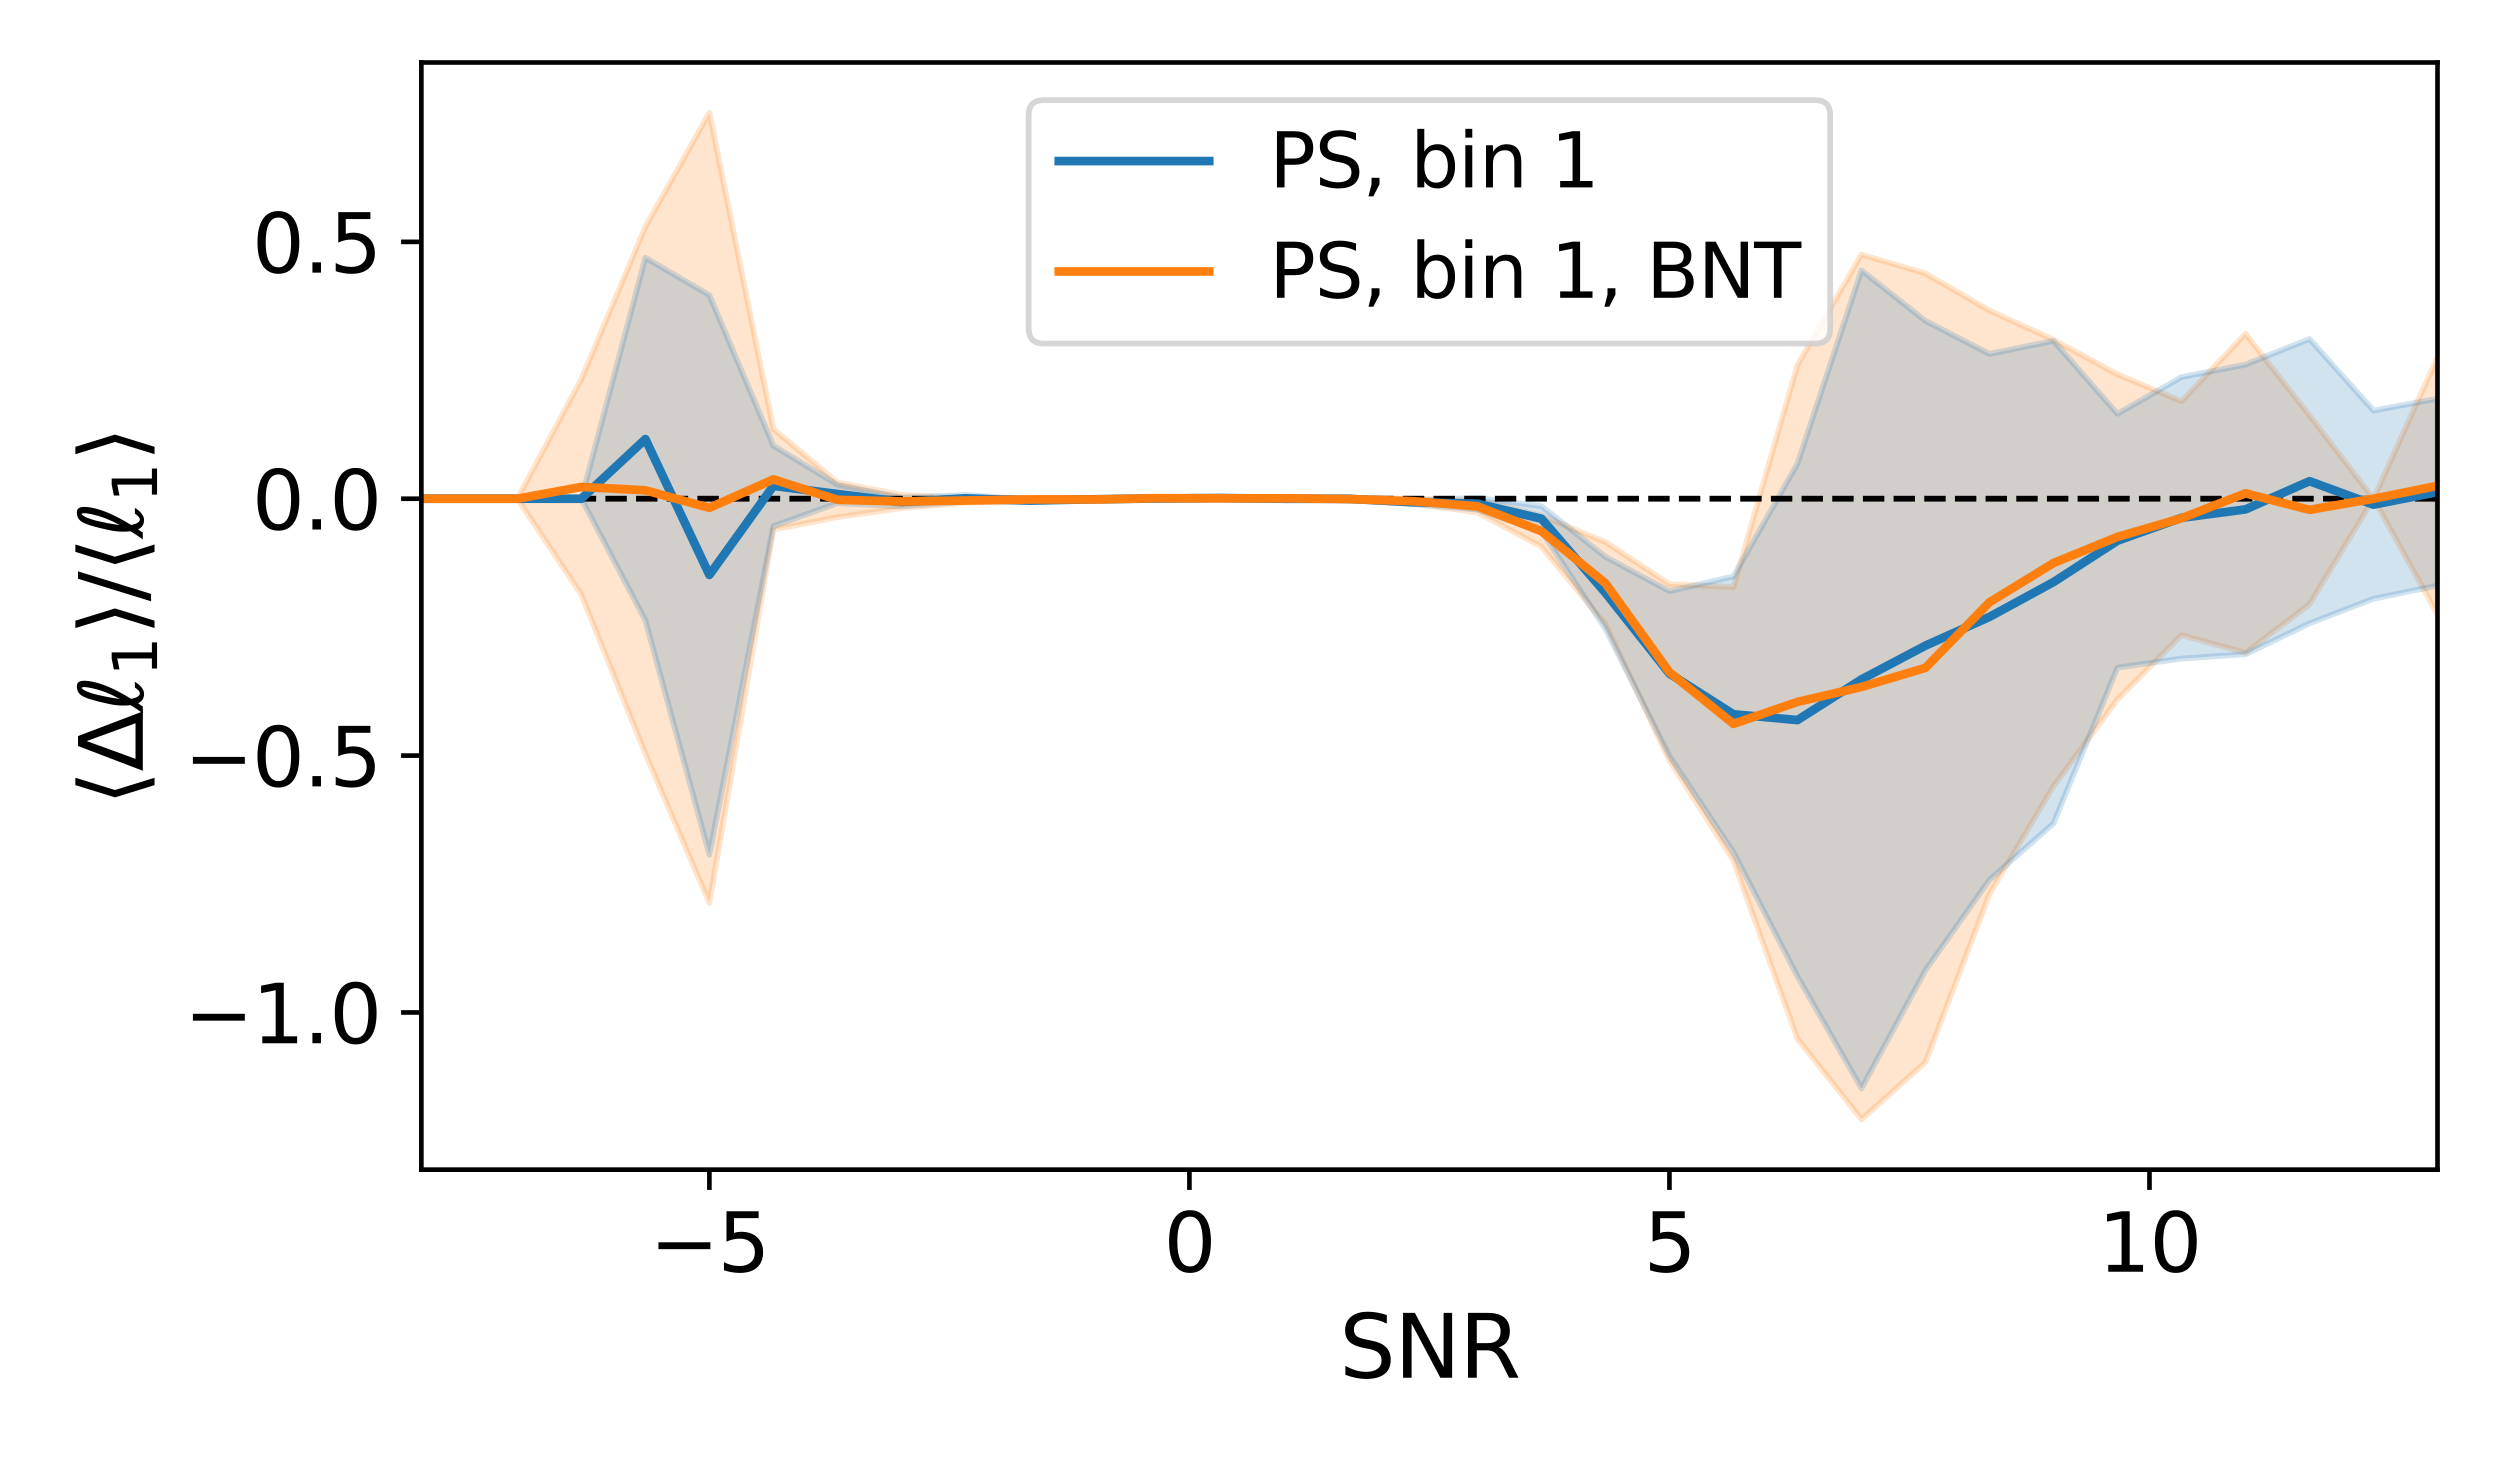 <?xml version="1.0" encoding="utf-8" standalone="no"?>
<!DOCTYPE svg PUBLIC "-//W3C//DTD SVG 1.1//EN"
  "http://www.w3.org/Graphics/SVG/1.1/DTD/svg11.dtd">
<svg xmlns:xlink="http://www.w3.org/1999/xlink" width="432pt" height="252pt" viewBox="0 0 432 252" xmlns="http://www.w3.org/2000/svg" version="1.1">
 <defs>
  <style type="text/css">*{stroke-linejoin: round; stroke-linecap: butt}</style>
 </defs>
 <g id="figure_1">
  <g id="patch_1">
   <path d="M 0 252 
L 432 252 
L 432 0 
L 0 0 
z
" style="fill: #ffffff"/>
  </g>
  <g id="axes_1">
   <g id="patch_2">
    <path d="M 72.812 202.12 
L 421.2 202.12 
L 421.2 10.8 
L 72.812 10.8 
z
" style="fill: #ffffff"/>
   </g>
   <g id="PolyCollection_1">
    <defs>
     <path id="m728392b88a" d="M -10.138 -165.821 
L -10.138 -165.821 
L 0.922 -165.821 
L 11.982 -165.821 
L 23.042 -165.821 
L 34.102 -165.821 
L 45.162 -165.821 
L 56.222 -165.821 
L 67.282 -165.821 
L 78.342 -165.821 
L 89.402 -165.821 
L 100.462 -149.223 
L 111.522 -121.742 
L 122.582 -95.983 
L 133.642 -160.488 
L 144.702 -162.627 
L 155.762 -164.201 
L 166.821 -165.11 
L 177.881 -165.426 
L 188.941 -165.497 
L 200.001 -165.778 
L 211.061 -165.761 
L 222.121 -165.755 
L 233.181 -165.517 
L 244.241 -164.976 
L 255.301 -163.451 
L 266.361 -157.517 
L 277.421 -144.123 
L 288.481 -120.597 
L 299.541 -103.258 
L 310.601 -72.516 
L 321.661 -58.576 
L 332.721 -68.463 
L 343.78 -97.523 
L 354.84 -116.126 
L 365.9 -131.147 
L 376.96 -142.245 
L 388.02 -139.191 
L 399.08 -147.581 
L 410.14 -165.821 
L 421.2 -145.854 
L 421.2 -190.249 
L 421.2 -190.249 
L 410.14 -165.821 
L 399.08 -180.218 
L 388.02 -194.313 
L 376.96 -182.662 
L 365.9 -187.313 
L 354.84 -193.297 
L 343.78 -198.333 
L 332.721 -204.745 
L 321.661 -208.01 
L 310.601 -188.914 
L 299.541 -150.571 
L 288.481 -151.058 
L 277.421 -158.317 
L 266.361 -162.894 
L 255.301 -165.558 
L 244.241 -165.811 
L 233.181 -166.001 
L 222.121 -166.031 
L 211.061 -166.008 
L 200.001 -166.051 
L 188.941 -165.881 
L 177.881 -165.949 
L 166.821 -165.909 
L 155.762 -166.486 
L 144.702 -168.636 
L 133.642 -177.846 
L 122.582 -232.504 
L 111.522 -212.798 
L 100.462 -186.5 
L 89.402 -165.821 
L 78.342 -165.821 
L 67.282 -165.821 
L 56.222 -165.821 
L 45.162 -165.821 
L 34.102 -165.821 
L 23.042 -165.821 
L 11.982 -165.821 
L 0.922 -165.821 
L -10.138 -165.821 
z
" style="stroke: #ff7f0e; stroke-opacity: 0.2"/>
    </defs>
    <g clip-path="url(#p57ae55e741)">
     <use xlink:href="#m728392b88a" x="0" y="252" style="fill: #ff7f0e; fill-opacity: 0.2; stroke: #ff7f0e; stroke-opacity: 0.2"/>
    </g>
   </g>
   <g id="PolyCollection_2">
    <defs>
     <path id="m804dd7f7fb" d="M -10.138 -165.821 
L -10.138 -165.821 
L 0.922 -165.821 
L 11.982 -165.821 
L 23.042 -165.821 
L 34.102 -165.821 
L 45.162 -165.821 
L 56.222 -165.821 
L 67.282 -165.821 
L 78.342 -165.821 
L 89.402 -165.821 
L 100.462 -165.821 
L 111.522 -144.792 
L 122.582 -104.317 
L 133.642 -161.094 
L 144.702 -165.045 
L 155.762 -164.497 
L 166.821 -165.305 
L 177.881 -165.296 
L 188.941 -165.613 
L 200.001 -165.752 
L 211.061 -165.819 
L 222.121 -165.698 
L 233.181 -165.635 
L 244.241 -164.882 
L 255.301 -163.939 
L 266.361 -160.191 
L 277.421 -143.339 
L 288.481 -121.366 
L 299.541 -104.746 
L 310.601 -83.267 
L 321.661 -63.922 
L 332.721 -84.338 
L 343.78 -99.956 
L 354.84 -109.726 
L 365.9 -136.637 
L 376.96 -138.2 
L 388.02 -138.956 
L 399.08 -144.28 
L 410.14 -148.542 
L 421.2 -150.812 
L 421.2 -183.119 
L 421.2 -183.119 
L 410.14 -181.048 
L 399.08 -193.425 
L 388.02 -188.998 
L 376.96 -186.842 
L 365.9 -180.495 
L 354.84 -193.104 
L 343.78 -190.845 
L 332.721 -196.545 
L 321.661 -205.28 
L 310.601 -171.879 
L 299.541 -152.396 
L 288.481 -149.847 
L 277.421 -155.777 
L 266.361 -164.541 
L 255.301 -165.988 
L 244.241 -165.535 
L 233.181 -165.969 
L 222.121 -165.924 
L 211.061 -166.068 
L 200.001 -165.979 
L 188.941 -165.834 
L 177.881 -165.696 
L 166.821 -166.479 
L 155.762 -166.017 
L 144.702 -168.228 
L 133.642 -174.976 
L 122.582 -201.001 
L 111.522 -207.458 
L 100.462 -165.821 
L 89.402 -165.821 
L 78.342 -165.821 
L 67.282 -165.821 
L 56.222 -165.821 
L 45.162 -165.821 
L 34.102 -165.821 
L 23.042 -165.821 
L 11.982 -165.821 
L 0.922 -165.821 
L -10.138 -165.821 
z
" style="stroke: #1f77b4; stroke-opacity: 0.2"/>
    </defs>
    <g clip-path="url(#p57ae55e741)">
     <use xlink:href="#m804dd7f7fb" x="0" y="252" style="fill: #1f77b4; fill-opacity: 0.2; stroke: #1f77b4; stroke-opacity: 0.2"/>
    </g>
   </g>
   <g id="matplotlib.axis_1">
    <g id="xtick_1">
     <g id="line2d_1">
      <defs>
       <path id="m179db7565c" d="M 0 0 
L 0 3.5 
" style="stroke: #000000; stroke-width: 0.8"/>
      </defs>
      <g>
       <use xlink:href="#m179db7565c" x="122.582" y="202.12" style="stroke: #000000; stroke-width: 0.8"/>
      </g>
     </g>
     <g id="text_1">
      <!-- −5 -->
      <g transform="translate(112.262 219.758) scale(0.14 -0.14)">
       <defs>
        <path id="DejaVuSans-2212" d="M 678 2272 
L 4684 2272 
L 4684 1741 
L 678 1741 
L 678 2272 
z
" transform="scale(0.016)"/>
        <path id="DejaVuSans-35" d="M 691 4666 
L 3169 4666 
L 3169 4134 
L 1269 4134 
L 1269 2991 
Q 1406 3038 1543 3061 
Q 1681 3084 1819 3084 
Q 2600 3084 3056 2656 
Q 3513 2228 3513 1497 
Q 3513 744 3044 326 
Q 2575 -91 1722 -91 
Q 1428 -91 1123 -41 
Q 819 9 494 109 
L 494 744 
Q 775 591 1075 516 
Q 1375 441 1709 441 
Q 2250 441 2565 725 
Q 2881 1009 2881 1497 
Q 2881 1984 2565 2268 
Q 2250 2553 1709 2553 
Q 1456 2553 1204 2497 
Q 953 2441 691 2322 
L 691 4666 
z
" transform="scale(0.016)"/>
       </defs>
       <use xlink:href="#DejaVuSans-2212"/>
       <use xlink:href="#DejaVuSans-35" x="83.789"/>
      </g>
     </g>
    </g>
    <g id="xtick_2">
     <g id="line2d_2">
      <g>
       <use xlink:href="#m179db7565c" x="205.531" y="202.12" style="stroke: #000000; stroke-width: 0.8"/>
      </g>
     </g>
     <g id="text_2">
      <!-- 0 -->
      <g transform="translate(201.077 219.758) scale(0.14 -0.14)">
       <defs>
        <path id="DejaVuSans-30" d="M 2034 4250 
Q 1547 4250 1301 3770 
Q 1056 3291 1056 2328 
Q 1056 1369 1301 889 
Q 1547 409 2034 409 
Q 2525 409 2770 889 
Q 3016 1369 3016 2328 
Q 3016 3291 2770 3770 
Q 2525 4250 2034 4250 
z
M 2034 4750 
Q 2819 4750 3233 4129 
Q 3647 3509 3647 2328 
Q 3647 1150 3233 529 
Q 2819 -91 2034 -91 
Q 1250 -91 836 529 
Q 422 1150 422 2328 
Q 422 3509 836 4129 
Q 1250 4750 2034 4750 
z
" transform="scale(0.016)"/>
       </defs>
       <use xlink:href="#DejaVuSans-30"/>
      </g>
     </g>
    </g>
    <g id="xtick_3">
     <g id="line2d_3">
      <g>
       <use xlink:href="#m179db7565c" x="288.481" y="202.12" style="stroke: #000000; stroke-width: 0.8"/>
      </g>
     </g>
     <g id="text_3">
      <!-- 5 -->
      <g transform="translate(284.027 219.758) scale(0.14 -0.14)">
       <use xlink:href="#DejaVuSans-35"/>
      </g>
     </g>
    </g>
    <g id="xtick_4">
     <g id="line2d_4">
      <g>
       <use xlink:href="#m179db7565c" x="371.43" y="202.12" style="stroke: #000000; stroke-width: 0.8"/>
      </g>
     </g>
     <g id="text_4">
      <!-- 10 -->
      <g transform="translate(362.523 219.758) scale(0.14 -0.14)">
       <defs>
        <path id="DejaVuSans-31" d="M 794 531 
L 1825 531 
L 1825 4091 
L 703 3866 
L 703 4441 
L 1819 4666 
L 2450 4666 
L 2450 531 
L 3481 531 
L 3481 0 
L 794 0 
L 794 531 
z
" transform="scale(0.016)"/>
       </defs>
       <use xlink:href="#DejaVuSans-31"/>
       <use xlink:href="#DejaVuSans-30" x="63.623"/>
      </g>
     </g>
    </g>
    <g id="text_5">
     <!-- SNR -->
     <g transform="translate(231.422 238.067) scale(0.15 -0.15)">
      <defs>
       <path id="DejaVuSans-53" d="M 3425 4513 
L 3425 3897 
Q 3066 4069 2747 4153 
Q 2428 4238 2131 4238 
Q 1616 4238 1336 4038 
Q 1056 3838 1056 3469 
Q 1056 3159 1242 3001 
Q 1428 2844 1947 2747 
L 2328 2669 
Q 3034 2534 3370 2195 
Q 3706 1856 3706 1288 
Q 3706 609 3251 259 
Q 2797 -91 1919 -91 
Q 1588 -91 1214 -16 
Q 841 59 441 206 
L 441 856 
Q 825 641 1194 531 
Q 1563 422 1919 422 
Q 2459 422 2753 634 
Q 3047 847 3047 1241 
Q 3047 1584 2836 1778 
Q 2625 1972 2144 2069 
L 1759 2144 
Q 1053 2284 737 2584 
Q 422 2884 422 3419 
Q 422 4038 858 4394 
Q 1294 4750 2059 4750 
Q 2388 4750 2728 4690 
Q 3069 4631 3425 4513 
z
" transform="scale(0.016)"/>
       <path id="DejaVuSans-4e" d="M 628 4666 
L 1478 4666 
L 3547 763 
L 3547 4666 
L 4159 4666 
L 4159 0 
L 3309 0 
L 1241 3903 
L 1241 0 
L 628 0 
L 628 4666 
z
" transform="scale(0.016)"/>
       <path id="DejaVuSans-52" d="M 2841 2188 
Q 3044 2119 3236 1894 
Q 3428 1669 3622 1275 
L 4263 0 
L 3584 0 
L 2988 1197 
Q 2756 1666 2539 1819 
Q 2322 1972 1947 1972 
L 1259 1972 
L 1259 0 
L 628 0 
L 628 4666 
L 2053 4666 
Q 2853 4666 3247 4331 
Q 3641 3997 3641 3322 
Q 3641 2881 3436 2590 
Q 3231 2300 2841 2188 
z
M 1259 4147 
L 1259 2491 
L 2053 2491 
Q 2509 2491 2742 2702 
Q 2975 2913 2975 3322 
Q 2975 3731 2742 3939 
Q 2509 4147 2053 4147 
L 1259 4147 
z
" transform="scale(0.016)"/>
      </defs>
      <use xlink:href="#DejaVuSans-53"/>
      <use xlink:href="#DejaVuSans-4e" x="63.477"/>
      <use xlink:href="#DejaVuSans-52" x="138.281"/>
     </g>
    </g>
   </g>
   <g id="matplotlib.axis_2">
    <g id="ytick_1">
     <g id="line2d_5">
      <defs>
       <path id="me509ce70d1" d="M 0 0 
L -3.5 0 
" style="stroke: #000000; stroke-width: 0.8"/>
      </defs>
      <g>
       <use xlink:href="#me509ce70d1" x="72.812" y="174.953" style="stroke: #000000; stroke-width: 0.8"/>
      </g>
     </g>
     <g id="text_6">
      <!-- −1.0 -->
      <g transform="translate(31.816 180.271) scale(0.14 -0.14)">
       <defs>
        <path id="DejaVuSans-2e" d="M 684 794 
L 1344 794 
L 1344 0 
L 684 0 
L 684 794 
z
" transform="scale(0.016)"/>
       </defs>
       <use xlink:href="#DejaVuSans-2212"/>
       <use xlink:href="#DejaVuSans-31" x="83.789"/>
       <use xlink:href="#DejaVuSans-2e" x="147.412"/>
       <use xlink:href="#DejaVuSans-30" x="179.199"/>
      </g>
     </g>
    </g>
    <g id="ytick_2">
     <g id="line2d_6">
      <g>
       <use xlink:href="#me509ce70d1" x="72.812" y="130.566" style="stroke: #000000; stroke-width: 0.8"/>
      </g>
     </g>
     <g id="text_7">
      <!-- −0.5 -->
      <g transform="translate(31.816 135.885) scale(0.14 -0.14)">
       <use xlink:href="#DejaVuSans-2212"/>
       <use xlink:href="#DejaVuSans-30" x="83.789"/>
       <use xlink:href="#DejaVuSans-2e" x="147.412"/>
       <use xlink:href="#DejaVuSans-35" x="179.199"/>
      </g>
     </g>
    </g>
    <g id="ytick_3">
     <g id="line2d_7">
      <g>
       <use xlink:href="#me509ce70d1" x="72.812" y="86.179" style="stroke: #000000; stroke-width: 0.8"/>
      </g>
     </g>
     <g id="text_8">
      <!-- 0.0 -->
      <g transform="translate(43.548 91.498) scale(0.14 -0.14)">
       <use xlink:href="#DejaVuSans-30"/>
       <use xlink:href="#DejaVuSans-2e" x="63.623"/>
       <use xlink:href="#DejaVuSans-30" x="95.41"/>
      </g>
     </g>
    </g>
    <g id="ytick_4">
     <g id="line2d_8">
      <g>
       <use xlink:href="#me509ce70d1" x="72.812" y="41.793" style="stroke: #000000; stroke-width: 0.8"/>
      </g>
     </g>
     <g id="text_9">
      <!-- 0.5 -->
      <g transform="translate(43.548 47.112) scale(0.14 -0.14)">
       <use xlink:href="#DejaVuSans-30"/>
       <use xlink:href="#DejaVuSans-2e" x="63.623"/>
       <use xlink:href="#DejaVuSans-35" x="95.41"/>
      </g>
     </g>
    </g>
    <g id="text_10">
     <!-- $\langle \Delta \ell_1 \rangle / \langle \ell_1 \rangle$ -->
     <g transform="translate(24.697 139.16) rotate(-90) scale(0.15 -0.15)">
      <defs>
       <path id="DejaVuSans-27e8" d="M 572 2006 
L 1453 4856 
L 1984 4856 
L 1103 2006 
L 1984 -844 
L 1453 -844 
L 572 2006 
z
" transform="scale(0.016)"/>
       <path id="DejaVuSans-394" d="M 2188 4044 
L 906 525 
L 3472 525 
L 2188 4044 
z
M 50 0 
L 1831 4666 
L 2547 4666 
L 4325 0 
L 50 0 
z
" transform="scale(0.016)"/>
       <path id="DejaVuSans-Oblique-2113" d="M 950 838 
Q 1078 213 1350 213 
Q 1531 213 1766 572 
L 2181 572 
Q 1994 253 1775 88 
Q 1538 -91 1319 -91 
Q 831 -91 634 344 
L 400 0 
L -88 0 
Q 250 459 500 888 
Q 469 1131 469 1397 
Q 469 1872 566 2347 
Q 931 4131 1256 4497 
Q 1481 4750 1866 4750 
Q 2256 4750 2256 4209 
Q 2253 3966 2197 3675 
Q 1972 2484 950 838 
z
M 947 1656 
Q 1531 2744 1709 3613 
Q 1803 4072 1803 4191 
Q 1803 4406 1725 4406 
Q 1384 4134 1081 2516 
Q 997 2063 947 1656 
z
" transform="scale(0.016)"/>
       <path id="DejaVuSans-27e9" d="M 1925 2006 
L 1044 -844 
L 513 -844 
L 1394 2006 
L 513 4856 
L 1044 4856 
L 1925 2006 
z
" transform="scale(0.016)"/>
       <path id="DejaVuSans-2f" d="M 1625 4666 
L 2156 4666 
L 531 -594 
L 0 -594 
L 1625 4666 
z
" transform="scale(0.016)"/>
      </defs>
      <use xlink:href="#DejaVuSans-27e8" transform="translate(0 0.125)"/>
      <use xlink:href="#DejaVuSans-394" transform="translate(39.014 0.125)"/>
      <use xlink:href="#DejaVuSans-Oblique-2113" transform="translate(107.422 0.125)"/>
      <use xlink:href="#DejaVuSans-31" transform="translate(148.73 -16.281) scale(0.7)"/>
      <use xlink:href="#DejaVuSans-27e9" transform="translate(196.001 0.125)"/>
      <use xlink:href="#DejaVuSans-2f" transform="translate(235.015 0.125)"/>
      <use xlink:href="#DejaVuSans-27e8" transform="translate(268.706 0.125)"/>
      <use xlink:href="#DejaVuSans-Oblique-2113" transform="translate(307.72 0.125)"/>
      <use xlink:href="#DejaVuSans-31" transform="translate(349.028 -16.281) scale(0.7)"/>
      <use xlink:href="#DejaVuSans-27e9" transform="translate(396.299 0.125)"/>
     </g>
    </g>
   </g>
   <g id="line2d_9">
    <path d="M 72.812 86.179 
L 421.2 86.179 
" clip-path="url(#p57ae55e741)" style="fill: none; stroke-dasharray: 3.7,1.6; stroke-dashoffset: 0; stroke: #000000"/>
   </g>
   <g id="line2d_10">
    <path d="M -1 86.179 
L 0.922 86.179 
L 11.982 86.179 
L 23.042 86.179 
L 34.102 86.179 
L 45.162 86.179 
L 56.222 86.179 
L 67.282 86.179 
L 78.342 86.179 
L 89.402 86.179 
L 100.462 86.179 
L 111.522 75.875 
L 122.582 99.341 
L 133.642 83.965 
L 144.702 85.363 
L 155.762 86.743 
L 166.821 86.108 
L 177.881 86.504 
L 188.941 86.276 
L 200.001 86.135 
L 211.061 86.056 
L 222.121 86.189 
L 233.181 86.198 
L 244.241 86.791 
L 255.301 87.037 
L 266.361 89.634 
L 277.421 102.442 
L 288.481 116.393 
L 299.541 123.429 
L 310.601 124.427 
L 321.661 117.399 
L 332.721 111.558 
L 343.78 106.599 
L 354.84 100.585 
L 365.9 93.434 
L 376.96 89.479 
L 388.02 88.023 
L 399.08 83.148 
L 410.14 87.205 
L 421.2 85.034 
" clip-path="url(#p57ae55e741)" style="fill: none; stroke: #1f77b4; stroke-width: 1.5; stroke-linecap: square"/>
   </g>
   <g id="line2d_11">
    <path d="M -1 86.179 
L 0.922 86.179 
L 11.982 86.179 
L 23.042 86.179 
L 34.102 86.179 
L 45.162 86.179 
L 56.222 86.179 
L 67.282 86.179 
L 78.342 86.179 
L 89.402 86.179 
L 100.462 84.139 
L 111.522 84.73 
L 122.582 87.757 
L 133.642 82.833 
L 144.702 86.368 
L 155.762 86.657 
L 166.821 86.49 
L 177.881 86.312 
L 188.941 86.311 
L 200.001 86.086 
L 211.061 86.116 
L 222.121 86.107 
L 233.181 86.241 
L 244.241 86.607 
L 255.301 87.495 
L 266.361 91.795 
L 277.421 100.78 
L 288.481 116.172 
L 299.541 125.086 
L 310.601 121.285 
L 321.661 118.707 
L 332.721 115.396 
L 343.78 104.072 
L 354.84 97.289 
L 365.9 92.77 
L 376.96 89.546 
L 388.02 85.248 
L 399.08 88.1 
L 410.14 86.179 
L 421.2 83.948 
" clip-path="url(#p57ae55e741)" style="fill: none; stroke: #ff7f0e; stroke-width: 1.5; stroke-linecap: square"/>
   </g>
   <g id="patch_3">
    <path d="M 72.812 202.12 
L 72.812 10.8 
" style="fill: none; stroke: #000000; stroke-width: 0.8; stroke-linejoin: miter; stroke-linecap: square"/>
   </g>
   <g id="patch_4">
    <path d="M 421.2 202.12 
L 421.2 10.8 
" style="fill: none; stroke: #000000; stroke-width: 0.8; stroke-linejoin: miter; stroke-linecap: square"/>
   </g>
   <g id="patch_5">
    <path d="M 72.812 202.12 
L 421.2 202.12 
" style="fill: none; stroke: #000000; stroke-width: 0.8; stroke-linejoin: miter; stroke-linecap: square"/>
   </g>
   <g id="patch_6">
    <path d="M 72.812 10.8 
L 421.2 10.8 
" style="fill: none; stroke: #000000; stroke-width: 0.8; stroke-linejoin: miter; stroke-linecap: square"/>
   </g>
   <g id="legend_1">
    <g id="patch_7">
     <path d="M 180.352 59.363 
L 313.66 59.363 
Q 316.26 59.363 316.26 56.763 
L 316.26 19.9 
Q 316.26 17.3 313.66 17.3 
L 180.352 17.3 
Q 177.752 17.3 177.752 19.9 
L 177.752 56.763 
Q 177.752 59.363 180.352 59.363 
z
" style="fill: #ffffff; opacity: 0.8; stroke: #cccccc; stroke-linejoin: miter"/>
    </g>
    <g id="line2d_12">
     <path d="M 182.952 27.828 
L 195.952 27.828 
L 208.952 27.828 
" style="fill: none; stroke: #1f77b4; stroke-width: 1.5; stroke-linecap: square"/>
    </g>
    <g id="text_11">
     <!-- PS, bin 1 -->
     <g transform="translate(219.352 32.378) scale(0.13 -0.13)">
      <defs>
       <path id="DejaVuSans-50" d="M 1259 4147 
L 1259 2394 
L 2053 2394 
Q 2494 2394 2734 2622 
Q 2975 2850 2975 3272 
Q 2975 3691 2734 3919 
Q 2494 4147 2053 4147 
L 1259 4147 
z
M 628 4666 
L 2053 4666 
Q 2838 4666 3239 4311 
Q 3641 3956 3641 3272 
Q 3641 2581 3239 2228 
Q 2838 1875 2053 1875 
L 1259 1875 
L 1259 0 
L 628 0 
L 628 4666 
z
" transform="scale(0.016)"/>
       <path id="DejaVuSans-2c" d="M 750 794 
L 1409 794 
L 1409 256 
L 897 -744 
L 494 -744 
L 750 256 
L 750 794 
z
" transform="scale(0.016)"/>
       <path id="DejaVuSans-20" transform="scale(0.016)"/>
       <path id="DejaVuSans-62" d="M 3116 1747 
Q 3116 2381 2855 2742 
Q 2594 3103 2138 3103 
Q 1681 3103 1420 2742 
Q 1159 2381 1159 1747 
Q 1159 1113 1420 752 
Q 1681 391 2138 391 
Q 2594 391 2855 752 
Q 3116 1113 3116 1747 
z
M 1159 2969 
Q 1341 3281 1617 3432 
Q 1894 3584 2278 3584 
Q 2916 3584 3314 3078 
Q 3713 2572 3713 1747 
Q 3713 922 3314 415 
Q 2916 -91 2278 -91 
Q 1894 -91 1617 61 
Q 1341 213 1159 525 
L 1159 0 
L 581 0 
L 581 4863 
L 1159 4863 
L 1159 2969 
z
" transform="scale(0.016)"/>
       <path id="DejaVuSans-69" d="M 603 3500 
L 1178 3500 
L 1178 0 
L 603 0 
L 603 3500 
z
M 603 4863 
L 1178 4863 
L 1178 4134 
L 603 4134 
L 603 4863 
z
" transform="scale(0.016)"/>
       <path id="DejaVuSans-6e" d="M 3513 2113 
L 3513 0 
L 2938 0 
L 2938 2094 
Q 2938 2591 2744 2837 
Q 2550 3084 2163 3084 
Q 1697 3084 1428 2787 
Q 1159 2491 1159 1978 
L 1159 0 
L 581 0 
L 581 3500 
L 1159 3500 
L 1159 2956 
Q 1366 3272 1645 3428 
Q 1925 3584 2291 3584 
Q 2894 3584 3203 3211 
Q 3513 2838 3513 2113 
z
" transform="scale(0.016)"/>
      </defs>
      <use xlink:href="#DejaVuSans-50"/>
      <use xlink:href="#DejaVuSans-53" x="60.303"/>
      <use xlink:href="#DejaVuSans-2c" x="123.779"/>
      <use xlink:href="#DejaVuSans-20" x="155.566"/>
      <use xlink:href="#DejaVuSans-62" x="187.354"/>
      <use xlink:href="#DejaVuSans-69" x="250.83"/>
      <use xlink:href="#DejaVuSans-6e" x="278.613"/>
      <use xlink:href="#DejaVuSans-20" x="341.992"/>
      <use xlink:href="#DejaVuSans-31" x="373.779"/>
     </g>
    </g>
    <g id="line2d_13">
     <path d="M 182.952 46.91 
L 195.952 46.91 
L 208.952 46.91 
" style="fill: none; stroke: #ff7f0e; stroke-width: 1.5; stroke-linecap: square"/>
    </g>
    <g id="text_12">
     <!-- PS, bin 1, BNT -->
     <g transform="translate(219.352 51.46) scale(0.13 -0.13)">
      <defs>
       <path id="DejaVuSans-42" d="M 1259 2228 
L 1259 519 
L 2272 519 
Q 2781 519 3026 730 
Q 3272 941 3272 1375 
Q 3272 1813 3026 2020 
Q 2781 2228 2272 2228 
L 1259 2228 
z
M 1259 4147 
L 1259 2741 
L 2194 2741 
Q 2656 2741 2882 2914 
Q 3109 3088 3109 3444 
Q 3109 3797 2882 3972 
Q 2656 4147 2194 4147 
L 1259 4147 
z
M 628 4666 
L 2241 4666 
Q 2963 4666 3353 4366 
Q 3744 4066 3744 3513 
Q 3744 3084 3544 2831 
Q 3344 2578 2956 2516 
Q 3422 2416 3680 2098 
Q 3938 1781 3938 1306 
Q 3938 681 3513 340 
Q 3088 0 2303 0 
L 628 0 
L 628 4666 
z
" transform="scale(0.016)"/>
       <path id="DejaVuSans-54" d="M -19 4666 
L 3928 4666 
L 3928 4134 
L 2272 4134 
L 2272 0 
L 1638 0 
L 1638 4134 
L -19 4134 
L -19 4666 
z
" transform="scale(0.016)"/>
      </defs>
      <use xlink:href="#DejaVuSans-50"/>
      <use xlink:href="#DejaVuSans-53" x="60.303"/>
      <use xlink:href="#DejaVuSans-2c" x="123.779"/>
      <use xlink:href="#DejaVuSans-20" x="155.566"/>
      <use xlink:href="#DejaVuSans-62" x="187.354"/>
      <use xlink:href="#DejaVuSans-69" x="250.83"/>
      <use xlink:href="#DejaVuSans-6e" x="278.613"/>
      <use xlink:href="#DejaVuSans-20" x="341.992"/>
      <use xlink:href="#DejaVuSans-31" x="373.779"/>
      <use xlink:href="#DejaVuSans-2c" x="437.402"/>
      <use xlink:href="#DejaVuSans-20" x="469.189"/>
      <use xlink:href="#DejaVuSans-42" x="500.977"/>
      <use xlink:href="#DejaVuSans-4e" x="569.58"/>
      <use xlink:href="#DejaVuSans-54" x="644.385"/>
     </g>
    </g>
   </g>
  </g>
 </g>
 <defs>
  <clipPath id="p57ae55e741">
   <rect x="72.812" y="10.8" width="348.388" height="191.32"/>
  </clipPath>
 </defs>
</svg>
